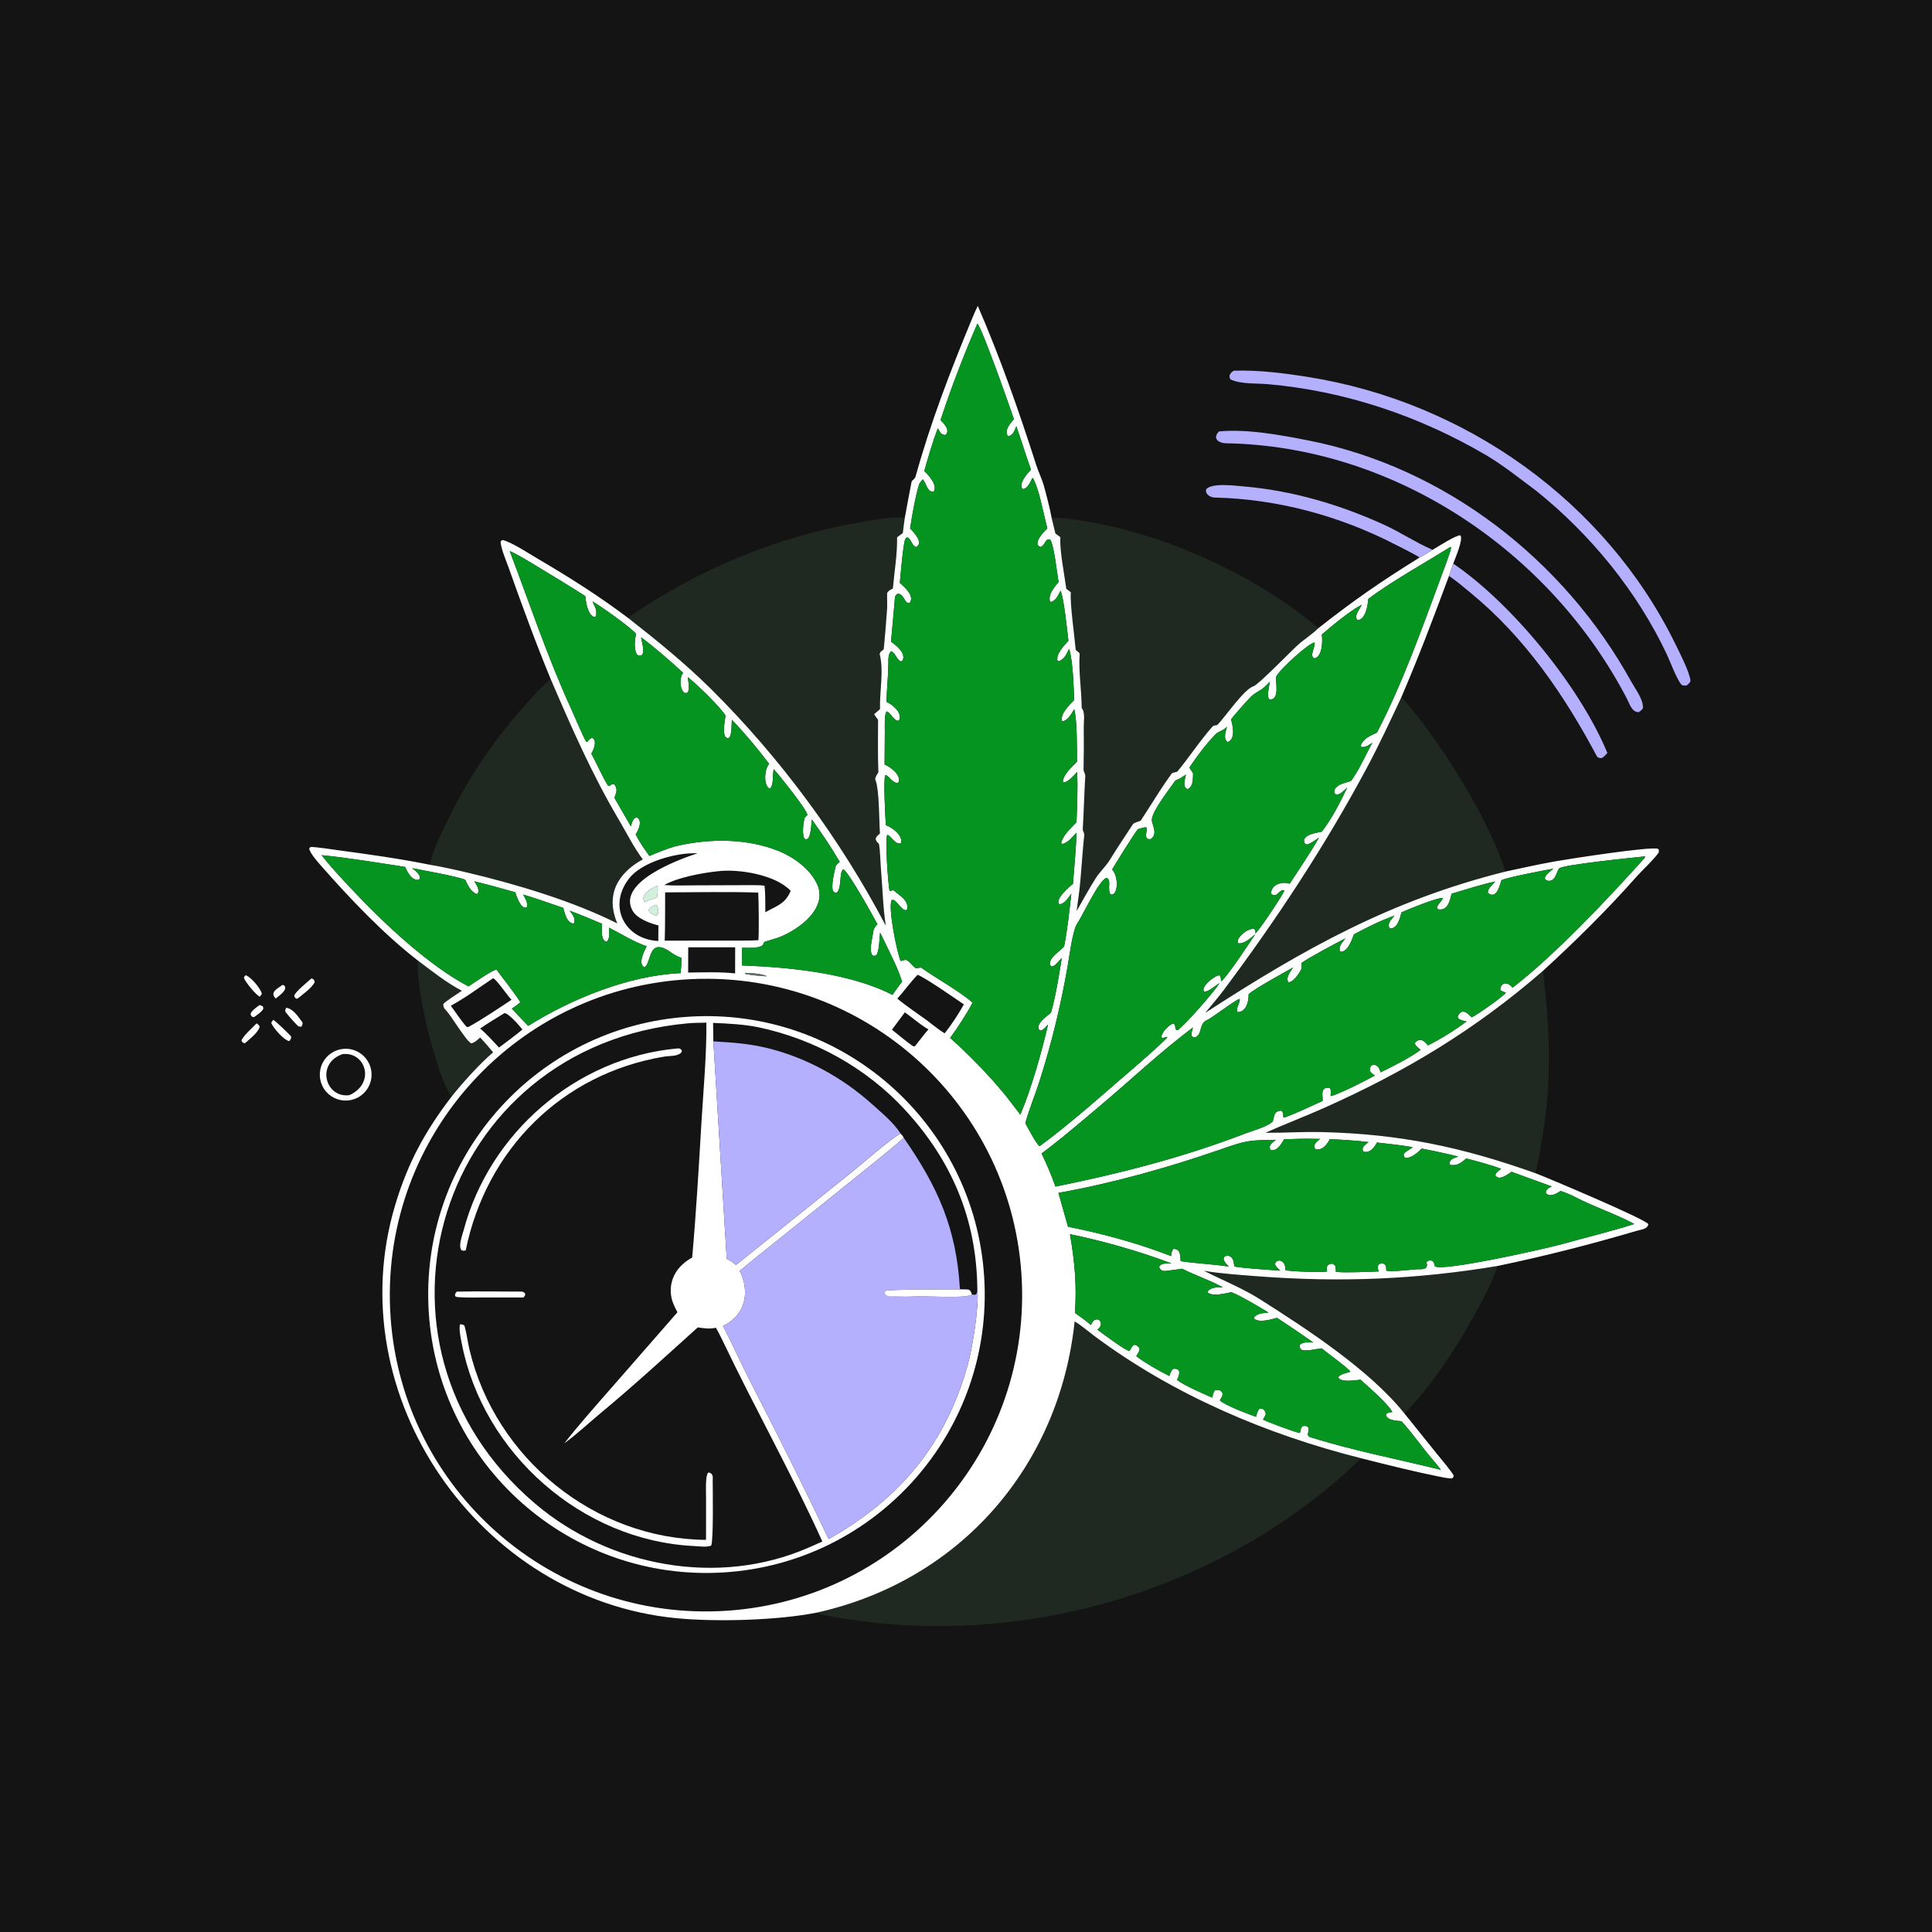 <svg width="120" height="120" viewBox="0 0 120 120" fill="none" xmlns="http://www.w3.org/2000/svg">
<rect width="120" height="120" fill="#141414"/>
<g clip-path="url(#clip0_2022_311)">
<path d="M56.199 32.162C56.342 31.414 56.476 30.629 56.626 29.889C56.708 29.82 56.838 29.708 56.867 29.603C57.791 26.257 59.041 23.017 60.368 19.814C60.483 19.535 60.596 19.268 60.732 19C62.121 22.204 63.297 25.554 64.361 28.882C64.481 29.255 64.726 29.786 64.814 30.096C64.971 30.651 65.219 31.599 65.317 32.158L65.554 33.135L65.863 33.364C65.807 34.199 66.113 35.666 66.23 36.575C66.315 36.638 66.434 36.72 66.512 36.786C66.452 37.519 66.738 39.48 66.816 40.371C66.88 40.423 67.064 40.543 67.059 40.609C66.986 41.722 67.176 42.824 67.186 43.942C67.187 43.994 67.245 44.065 67.266 44.105C67.384 44.379 67.311 44.858 67.314 45.16C67.326 46.044 67.32 46.915 67.302 47.798C67.3 47.925 67.428 48.083 67.407 48.219C67.346 49.307 67.317 50.397 67.254 51.485C67.244 51.654 67.367 51.699 67.343 51.91C67.206 53.12 67.166 54.34 67.011 55.548C66.967 55.894 66.92 56.238 66.872 56.584C67.246 55.93 67.661 55.171 68.061 54.539C68.31 54.145 68.669 53.85 68.977 53.34C69.398 52.644 69.922 51.886 70.367 51.194C70.438 51.083 70.83 51.004 70.852 50.971C70.978 50.781 71.102 50.589 71.224 50.397C71.73 49.601 72.232 48.791 72.787 48.029C72.798 48.014 73.124 47.925 73.118 47.932C73.882 47.02 74.528 46.001 75.325 45.112C75.366 45.066 75.546 45.044 75.606 45.034C76.087 44.55 77.278 42.787 77.866 42.62C78.15 42.538 80.213 40.418 80.618 40.054C81.026 39.688 81.495 39.406 81.882 39.02C84.118 37.265 85.743 36.136 88.171 34.632C88.347 34.548 88.791 34.264 88.98 34.151C89.293 33.969 90.437 33.226 90.707 33.251C90.902 33.495 90.379 34.689 90.263 35.006L90 35.768C89.045 38.349 88.122 40.793 87.034 43.322C86.341 44.804 85.655 46.276 84.88 47.725C82.312 52.524 79.3 57.09 76.045 61.448C75.675 61.944 75.253 62.437 74.857 62.913C80.993 58.927 86.411 55.902 93.542 54.127C94.546 53.914 95.551 53.687 96.562 53.506C97.364 53.362 102.607 52.546 102.98 52.723C102.993 52.729 103.004 52.739 103.016 52.747C103.034 52.843 103.061 52.911 102.992 53.002C102.577 53.539 102.052 53.996 101.602 54.504C99.77 56.566 97.865 58.443 95.832 60.306C91.623 63.96 87.338 66.54 82.247 68.814C81.039 69.353 79.789 69.826 78.6 70.359C79.77 70.367 80.899 70.287 82.086 70.315C86.95 70.428 90.807 71.245 95.365 72.868C96.118 73.152 102.177 75.711 102.38 76.031C102.345 76.347 101.922 76.371 101.664 76.447C98.781 77.296 95.925 78.028 92.981 78.638C87.97 79.469 83.238 79.663 78.17 79.276C77.13 79.196 75.784 79.107 74.783 78.931L74.833 78.957C75.953 79.524 77.201 80.027 78.271 80.707C81.173 82.548 85.084 85.1 87.232 87.793L89.219 90.265C89.454 90.555 90.163 91.39 90.296 91.657C90.238 91.807 90.286 91.756 90.164 91.831C89.89 91.822 89.624 91.762 89.357 91.709C87.748 91.384 86.159 90.982 84.568 90.581C78.655 89.098 72.848 86.621 67.948 82.961C67.579 82.685 67.139 82.305 66.749 82.076C65.802 91.088 59.622 98.183 50.745 100.16C48.319 100.643 44.508 100.752 42.007 100.509C29.767 99.321 20.975 86.686 24.556 74.813C25.342 72.209 26.389 70.284 28.037 68.126C28.717 67.266 29.8 66.068 30.629 65.362C30.378 65.049 30.099 64.737 29.828 64.442C29.654 64.587 29.482 64.764 29.267 64.806C28.902 64.61 28.006 63.019 27.621 62.667C27.561 62.611 27.53 62.447 27.53 62.364C27.664 62.2 28.453 61.696 28.688 61.539C27.756 61.054 26.807 60.303 25.956 59.661C23.842 58.033 21.721 55.797 19.957 53.79C19.75 53.556 19.299 53.045 19.212 52.751C19.193 52.687 19.229 52.674 19.281 52.61C19.558 52.588 20.744 52.775 21.075 52.819C22.935 53.069 24.863 53.338 26.7 53.712C27.32 53.804 28.503 54.072 29.109 54.216C32.073 54.92 35.609 55.98 38.341 57.354C37.602 55.597 38.343 54.246 39.925 53.377C39.367 52.635 38.929 51.751 38.454 50.946C36.782 48.118 35.501 45.203 34.21 42.191C33.262 39.898 32.408 37.553 31.577 35.215C31.406 34.736 31.153 34.178 31.092 33.676C31.137 33.553 31.099 33.602 31.224 33.541C31.767 33.669 32.861 34.386 33.371 34.686C35.364 35.855 37.18 37.001 39.029 38.394C40.779 39.762 42.561 41.209 44.141 42.774C48.44 47.032 52.195 52.118 55.018 57.493C54.843 56.381 54.815 55.123 54.717 53.995C54.675 53.512 54.677 52.877 54.592 52.411C54.468 52.291 54.418 52.264 54.387 52.095C54.436 51.932 54.511 51.908 54.655 51.77C54.6 50.998 54.617 49.119 54.396 48.507C54.391 48.494 54.368 48.433 54.365 48.417C54.345 48.279 54.487 48.087 54.557 47.967C54.513 46.946 54.538 45.749 54.538 44.712C54.453 44.602 54.372 44.477 54.293 44.361C54.407 44.257 54.54 44.148 54.659 44.047C54.625 42.983 54.907 41.612 54.635 40.622C54.686 40.454 54.725 40.47 54.891 40.333C54.972 39.504 55.037 38.652 55.098 37.822C55.12 37.525 55.088 37.157 55.102 36.835C55.187 36.68 55.3 36.64 55.457 36.552C55.552 35.494 55.735 34.431 55.719 33.374L56.076 33.108C56.107 32.803 56.158 32.468 56.199 32.162ZM60.708 20.099C59.876 22.011 59.062 24.12 58.418 26.097C58.629 26.311 59.041 26.709 58.727 27.015C58.422 27.011 58.403 26.835 58.247 26.601C57.948 27.395 57.634 28.437 57.407 29.261C57.686 29.518 58.256 30.142 57.991 30.538C57.581 30.579 57.559 30.059 57.316 29.769C57.268 29.825 57.105 30.019 57.088 30.075C56.846 30.88 56.654 32 56.529 32.816C56.756 33.086 57.386 33.683 56.913 33.98C56.641 33.91 56.635 33.56 56.393 33.385C56.32 33.394 56.304 33.381 56.25 33.441C56.106 33.602 55.926 35.798 55.891 36.206C56.191 36.469 56.847 37.044 56.486 37.458C56.171 37.511 56.175 36.894 55.766 36.875C55.653 36.956 55.598 36.978 55.582 37.161C55.504 38.056 55.43 38.965 55.341 39.856C55.681 40.09 56.305 40.594 56.049 41.039L55.957 41.084C55.696 40.974 55.622 40.572 55.371 40.451C55.157 40.556 55.178 40.993 55.177 41.216C55.171 42.008 55.077 42.804 55.06 43.593C55.429 43.754 56.044 44.254 55.858 44.712L55.778 44.774C55.492 44.723 55.33 44.288 55.083 44.185C54.913 44.313 54.96 45.17 54.958 45.422L54.944 47.488C55.296 47.624 55.979 48.132 55.814 48.574L55.743 48.639C55.38 48.59 55.247 48.194 54.988 48.14C54.862 48.314 54.984 50.881 55.028 51.257C55.419 51.391 56.071 51.878 55.974 52.351C55.647 52.565 55.283 51.831 55.108 51.858C54.955 52.081 55.165 54.923 55.246 55.309L55.306 55.347C55.389 55.317 55.459 55.262 55.52 55.315C55.891 55.636 56.48 55.946 56.334 56.491L56.267 56.543C55.873 56.461 55.667 55.785 55.377 55.911C55.156 56.42 55.702 59.116 55.936 59.685C56.184 59.659 56.205 59.542 56.42 59.699C56.599 59.83 56.692 60.042 56.895 60.136C56.937 60.13 57.204 60.094 57.217 60.103C58.172 60.787 59.551 61.527 60.41 62.276C60.065 62.934 59.456 63.87 59.016 64.47C60.214 65.533 61.41 66.772 62.43 68.007C62.746 68.414 63.066 68.821 63.375 69.233C64.063 67.609 64.699 65.347 65.097 63.636C64.958 63.782 64.848 63.926 64.668 64.007L64.56 63.988C64.291 63.601 65.002 63.14 65.28 62.901C65.58 61.831 65.772 60.602 65.95 59.499C65.786 59.67 65.593 59.929 65.4 60.02C65.25 60.007 65.312 60.038 65.211 59.922C65.146 59.482 65.792 59.128 66.094 58.786C66.308 57.722 66.419 56.581 66.542 55.502C66.337 55.777 66.153 56.116 65.81 56.172C65.467 55.894 66.414 55.075 66.643 54.9C66.728 53.875 66.826 52.746 66.87 51.72C66.581 52.006 66.373 52.312 65.987 52.426L65.911 52.347C66.038 51.858 66.509 51.437 66.863 51.068C66.902 50.084 66.952 48.928 66.902 47.948C66.695 48.165 66.34 48.609 66.023 48.6C65.972 48.174 66.608 47.598 66.895 47.304C66.894 46.587 66.905 44.674 66.722 44.053C66.508 44.382 66.396 44.647 66.045 44.803L65.963 44.776C65.842 44.333 66.435 43.773 66.718 43.48C66.688 42.639 66.648 41.189 66.435 40.406L66.416 40.337C66.413 40.323 66.409 40.309 66.405 40.295C66.209 40.672 66.161 40.866 65.797 41.066L65.686 41.055C65.57 40.616 66.086 40.105 66.362 39.799C66.282 39.141 66.089 37.182 65.872 36.69C65.703 36.999 65.609 37.281 65.285 37.391L65.218 37.357C65.083 36.925 65.494 36.463 65.749 36.153C65.664 35.647 65.459 33.823 65.235 33.525C64.913 33.406 64.947 33.826 64.649 33.975C64.069 33.826 64.85 32.992 65.051 32.822C64.85 32.065 64.503 30.184 64.134 29.672C63.995 29.93 63.842 30.343 63.525 30.378C63.216 30.075 63.825 29.381 64.036 29.174C63.716 28.276 63.441 27.368 63.126 26.47C63.007 26.753 62.961 26.97 62.675 27.091L62.587 27.073C62.387 26.681 62.738 26.317 62.977 26.035C62.733 25.308 61.019 20.432 60.708 20.099ZM90.094 33.97C88.602 34.898 86.294 36.193 84.987 37.202C84.954 37.584 84.829 38.493 84.317 38.519C84.061 38.256 84.462 37.855 84.579 37.561C83.831 37.95 82.746 38.861 82.098 39.412C82.163 39.807 82.132 40.828 81.626 40.89C81.313 40.715 81.705 40.224 81.651 39.914C81.37 39.865 79.416 41.63 79.258 42.047C79.201 42.199 79.533 43.575 78.826 43.426C78.667 43.212 78.843 42.648 78.865 42.345C78.353 42.903 78.281 42.832 77.826 43.158C77.651 43.283 76.575 44.512 76.46 44.684C76.574 45.068 76.76 45.909 76.255 46.091C75.956 45.894 76.137 45.436 76.206 45.145C75.952 45.397 75.671 45.429 75.516 45.59C74.935 46.19 74.33 46.98 73.875 47.682C73.956 47.803 74.034 47.914 74.106 48.041C74.088 48.37 74.124 48.86 73.766 49.015C73.417 48.888 73.608 48.393 73.663 48.112C73.445 48.251 73.253 48.391 73.01 48.476C72.712 48.912 71.524 50.406 71.542 50.942C71.552 51.229 71.95 51.824 71.458 52.125C71.285 52.114 71.359 52.141 71.221 52.052C71.091 51.797 71.316 51.585 71.195 51.386C71.043 51.377 70.853 51.458 70.684 51.497C70.478 51.721 69.254 53.695 69.075 54.009C69.389 54.319 69.477 55.165 69.203 55.497C69.037 55.577 69.113 55.58 68.969 55.542C68.765 55.209 69.051 54.653 68.734 54.521C68.249 54.662 67.258 56.858 66.9 57.376C66.624 57.777 66.41 59.459 66.307 60.047C65.886 62.452 65.317 64.799 64.575 67.125C64.303 67.99 63.918 68.897 63.685 69.765C63.827 70.019 64.373 71.065 64.556 71.179L64.63 71.15C66.521 69.759 68.545 67.942 70.336 66.403C70.937 65.886 71.949 65.002 72.494 64.453L72.495 64.403L72.204 64.475L72.141 64.417C72.134 64.12 72.629 63.627 72.888 63.568C73.097 63.729 72.898 63.976 73.15 63.986C73.648 63.622 75.415 61.597 75.755 61.059C75.449 61.244 75.041 61.633 74.786 61.586C74.549 61.301 75.492 60.54 75.754 60.581C75.843 60.692 75.83 60.799 75.84 60.946C76.12 60.825 77.674 58.477 77.963 58.028C77.712 58.239 77.244 58.675 76.896 58.579C76.729 58.264 77.528 57.609 77.901 57.702C78.011 57.846 77.973 57.762 77.975 57.979C78.226 57.777 79.759 55.464 79.778 55.302C79.458 55.182 79.346 55.822 78.959 55.52C78.905 54.976 79.595 54.715 80.106 54.889C80.665 54.033 81.427 52.905 81.927 52.025C81.697 52.174 81.436 52.384 81.194 52.451L81.076 52.425C80.975 52.263 81.005 52.35 80.999 52.148C81.184 51.72 82.057 51.71 82.106 51.647C82.703 50.883 83.263 49.798 83.676 48.922C83.495 49.078 83.301 49.293 83.091 49.351C82.915 49.321 82.979 49.363 82.876 49.253C82.802 48.659 83.851 48.596 83.931 48.485C84.442 47.784 84.815 46.893 85.243 46.131C85.03 46.266 84.81 46.446 84.554 46.392L84.516 46.32C84.672 45.856 85.124 45.696 85.526 45.502C87.123 42.429 88.309 39.062 89.514 35.816C89.614 35.546 90.127 34.206 90.129 34.006L90.094 33.97ZM31.659 34.228C32.913 37.523 34.02 40.861 35.499 44.078C35.681 44.472 36.248 45.835 36.419 46.083L36.472 46.081L36.512 46.037C36.612 45.93 36.653 45.862 36.792 45.825C37.111 46.025 36.87 46.568 36.73 46.811C37.051 47.397 37.448 48.309 37.768 48.804C38.009 48.826 37.887 48.667 38.147 48.707C38.393 49.017 38.277 49.22 38.162 49.553L39.181 51.323C39.247 51.122 39.277 50.956 39.425 50.813L39.543 50.767C39.943 50.966 39.647 51.564 39.482 51.832C39.742 52.335 40.009 52.705 40.336 53.166C40.863 52.944 41.532 52.662 42.089 52.533C44.1 52.075 46.377 52.072 48.308 52.837C49.282 53.223 50.331 53.967 50.762 54.938C51.417 56.411 49.653 57.703 48.483 58.181C48.149 58.318 47.809 58.386 47.471 58.509C47.47 58.509 47.39 58.686 47.389 58.688C47.157 58.928 46.425 58.867 46.092 58.866L46.091 59.965C49.008 60.075 52.791 60.432 55.432 61.795C55.635 61.497 55.81 61.256 56.031 60.971C55.768 60.161 55.475 59.59 55.105 58.828C54.961 58.528 54.815 58.218 54.664 57.922C54.617 58.307 54.618 59.114 54.417 59.333C54.248 59.38 54.324 59.389 54.178 59.332C53.997 59.072 54.132 58.491 54.187 58.183C54.261 57.762 54.227 57.688 54.501 57.406C54.221 56.886 52.738 54.21 52.384 53.991C52.106 54.167 52.305 55.081 51.992 55.43C51.836 55.458 51.916 55.465 51.749 55.361C51.6 55.051 51.82 54.19 51.897 53.837C51.925 53.708 52.067 53.615 52.158 53.53C51.556 52.518 51.113 51.864 50.425 50.9C50.381 51.255 50.381 51.884 50.165 52.106C50.019 52.14 50.089 52.147 49.951 52.078C49.812 51.768 49.895 51.126 49.974 50.796L50.151 50.62C50.123 50.292 48.387 48.132 48.057 47.77L48.046 47.832C47.979 48.22 48.049 48.702 47.864 48.944L47.77 48.974C47.408 48.712 47.487 47.764 47.773 47.443C47.089 46.539 46.242 45.519 45.457 44.705C45.424 45.053 45.472 45.628 45.285 45.828C45.143 45.854 45.214 45.859 45.07 45.788C44.818 45.439 45.11 44.512 45.043 44.411C44.667 43.839 43.211 42.429 42.718 42.058C42.754 42.343 42.831 42.699 42.742 42.96C42.634 43.067 42.698 43.035 42.535 43.046C42.219 42.864 42.186 42.092 42.429 41.788C41.755 41.159 40.562 40.119 39.817 39.584C39.874 39.911 40.045 40.437 39.886 40.674C39.713 40.738 39.8 40.73 39.617 40.696C39.333 40.445 39.44 39.706 39.502 39.356C39.08 38.902 37.359 37.675 36.8 37.356C36.965 37.727 37.102 37.9 37.009 38.276L36.933 38.328C36.495 38.214 36.398 37.407 36.351 37.023C35.436 36.431 34.468 35.852 33.535 35.285C33.141 35.045 32.067 34.382 31.659 34.228ZM42.755 53.01C41.574 53.099 39.823 53.617 39.081 54.554C37.732 56.258 38.773 58.338 40.887 58.449L40.896 57.479C40.349 57.346 39.541 57.048 39.27 56.528C38.36 54.781 42.118 53.394 43.33 52.998C43.168 53 42.907 52.995 42.755 53.01ZM19.975 53.115C20.505 53.805 21.172 54.508 21.767 55.146C23.708 57.227 26.57 59.941 29.1 61.268C29.506 61.005 30.461 60.327 30.83 60.216C31.107 60.591 32.174 61.952 32.316 62.255C32.115 62.423 32.018 62.501 31.792 62.644C32.09 62.96 32.507 63.426 32.813 63.717C35.523 62.024 39.043 60.592 42.272 60.442C42.311 60.09 42.326 59.855 42.333 59.501C41.986 59.365 41.852 59.285 41.545 59.065C40.239 58.227 40.472 59.851 40.024 60.084C39.607 59.842 40.001 59.111 40.166 58.773C39.443 58.54 38.534 57.983 37.824 57.617C37.834 57.892 37.909 58.32 37.661 58.499C37.293 58.389 37.382 57.676 37.396 57.378C36.719 57.093 36.07 56.818 35.381 56.562C35.583 56.849 35.722 56.964 35.666 57.303L35.612 57.368C35.179 57.286 35.09 56.753 34.986 56.392C34.249 56.147 33.209 55.762 32.492 55.563C32.636 55.838 32.807 56.066 32.716 56.361C32.349 56.506 32.089 55.673 32.002 55.421C31.174 55.187 30.3 54.937 29.461 54.742C29.599 54.965 29.722 55.128 29.719 55.396L29.635 55.538C29.23 55.411 29.062 54.981 28.887 54.633C28.157 54.385 26.435 54.09 25.6 53.921C25.786 54.082 26.231 54.381 26.016 54.648C25.567 54.705 25.314 54.173 25.16 53.845C23.556 53.598 21.583 53.273 19.975 53.115ZM102.134 53.196C101.53 53.26 96.999 53.71 96.833 53.947C96.679 54.168 96.644 54.57 96.348 54.685C96.239 54.728 96.151 54.727 96.047 54.669C96.013 54.65 95.982 54.613 95.956 54.585C95.944 54.337 96.293 54.134 96.477 53.957C95.909 54.057 93.694 54.475 93.256 54.671C93.152 55.013 92.95 55.889 92.414 55.459C92.384 55.204 92.704 54.948 92.871 54.752C92.017 54.931 91.005 55.26 90.159 55.512C90.052 55.967 89.92 56.596 89.313 56.476L89.248 56.404C89.286 56.136 89.612 55.94 89.611 55.774C89.287 55.737 87.461 56.481 87.048 56.667C86.96 57.004 86.805 57.694 86.333 57.667C86.096 57.406 86.446 57.082 86.618 56.867C85.676 57.213 84.978 57.563 84.093 58.034C83.979 58.35 83.71 59.15 83.259 59.116C83.072 58.837 83.401 58.498 83.571 58.279C82.954 58.6 81.389 59.423 80.85 59.804C80.823 59.946 80.837 59.984 80.853 60.128C80.769 60.374 80.315 61.032 80.032 61.01C79.823 60.744 80.164 60.327 80.316 60.091C79.82 60.374 77.864 61.436 77.553 61.758L77.553 61.828C77.553 62.244 77.376 62.887 76.852 62.861C76.741 62.605 77.04 62.299 77 62.045C76.805 62.047 75.278 63.227 74.997 63.344C74.445 63.574 74.7 64.194 74.27 64.419C74.075 64.413 74.152 64.448 74.018 64.347C73.98 64.179 74.05 63.992 74.094 63.819C72.017 65.377 70.174 67.137 68.187 68.802C67.443 69.425 66.706 70.054 65.953 70.667C65.554 70.978 65.098 71.352 64.693 71.644C65.043 72.374 65.283 72.932 65.555 73.701C69.591 72.887 73.49 71.885 77.343 70.405C77.799 70.23 78.696 69.992 79.023 69.682C79.183 69.532 79.002 68.997 79.593 68.988C79.803 69.159 79.613 69.467 79.791 69.406C80.477 69.168 81.503 68.67 82.141 68.383C82.219 68.243 81.907 67.486 82.578 67.564C82.701 67.698 82.655 67.862 82.643 68.044L82.683 68.081C83.393 67.855 84.725 67.164 85.398 66.804C85.144 66.625 84.985 66.538 85.148 66.213C85.314 66.118 85.225 66.144 85.43 66.151C85.65 66.262 85.665 66.372 85.754 66.603C86.49 66.249 87.589 65.69 88.239 65.208C88.074 65.074 88.025 65.044 87.901 64.878C87.894 64.788 87.868 64.773 87.929 64.719C88.266 64.418 88.504 64.721 88.698 64.93C89.523 64.511 90.35 63.998 91.091 63.443C90.887 63.395 90.74 63.381 90.576 63.253C90.544 63.165 90.519 63.17 90.562 63.088C90.822 62.59 91.169 62.942 91.406 63.188C91.715 63.063 93.427 61.857 93.533 61.651C93.369 61.588 93.275 61.588 93.183 61.473C93.199 61.054 93.614 60.914 93.944 61.351C96.576 59.323 99.899 55.801 102.167 53.267L102.174 53.197L102.134 53.196ZM44.585 54.115C43.65 54.21 42.081 54.498 41.255 54.971C41.841 55.019 42.456 54.994 43.047 54.991L45.876 54.981C46.239 54.981 47.192 54.961 47.487 55.012C47.547 55.523 47.531 56.138 47.536 56.661C48.246 56.257 48.763 56.159 49.111 55.333C48.183 54.332 45.886 53.955 44.585 54.115ZM40.804 55.016C40.464 55.204 39.722 55.545 40.042 56.041C40.293 55.871 40.729 55.82 40.811 55.723C40.836 55.532 40.903 55.166 40.804 55.016ZM41.313 55.427C41.31 56.422 41.317 57.433 41.287 58.426L44.983 58.421C45.627 58.42 46.472 58.436 47.102 58.399C47.151 58.071 47.125 55.881 47.096 55.441C45.252 55.377 43.173 55.425 41.313 55.427ZM40.705 56.204C40.55 56.293 40.362 56.37 40.288 56.523C40.334 56.679 40.381 56.689 40.555 56.786C40.714 56.851 40.703 56.881 40.827 56.839C40.943 56.633 40.877 56.484 40.815 56.256C40.724 56.205 40.763 56.217 40.705 56.204ZM42.747 58.84L42.742 60.408C43.705 60.394 44.704 60.358 45.659 60.46L45.663 58.839L42.747 58.84ZM46.267 60.426L46.309 60.498C46.543 60.553 47.398 60.645 47.637 60.637C47.345 60.474 46.61 60.432 46.267 60.426ZM56.995 60.545C56.532 61.021 56.177 61.54 55.735 62.024C56.3 62.498 56.941 62.915 57.539 63.352C57.874 63.597 58.332 63.985 58.675 64.181C59.069 63.692 59.564 62.943 59.868 62.385C59.262 61.973 57.539 60.769 56.995 60.545ZM30.624 60.763C29.771 61.33 28.897 61.984 28.003 62.468C28.262 62.829 28.705 63.483 28.987 63.784C29.021 63.786 29.054 63.788 29.088 63.79C29.995 63.29 30.903 62.673 31.771 62.099C31.491 61.808 30.811 60.788 30.624 60.763ZM42.977 60.814C32.148 61.296 23.758 70.465 24.231 81.3C24.705 92.135 33.863 100.536 44.692 100.071C55.533 99.605 63.942 90.43 63.468 79.584C62.994 68.737 53.817 60.331 42.977 60.814ZM56.203 62.877L55.401 63.956C55.737 64.225 56.401 64.783 56.736 64.995L56.83 64.983C57.084 64.67 57.413 64.221 57.666 63.938C57.108 63.608 56.715 63.241 56.203 62.877ZM31.33 62.928C30.855 63.223 30.273 63.567 29.823 63.884C30.202 64.198 30.652 64.695 30.993 65.066C31.444 64.724 32.022 64.307 32.446 63.949C32.294 63.732 31.581 62.918 31.33 62.928ZM80.342 70.746L79.757 70.761C79.606 71.037 79.307 71.543 78.917 71.422C78.74 71.141 79.053 70.954 79.251 70.796C77.493 70.823 77.414 70.838 75.768 71.409C72.562 72.522 69.086 73.497 65.741 74.092L66.336 76.194C68.54 76.635 70.643 77.209 72.74 78.017C72.787 77.785 72.749 77.741 72.873 77.576C73.331 77.548 73.309 77.994 73.331 78.332C74.31 78.483 75.321 78.515 76.323 78.668C76.174 78.508 76.064 78.419 75.998 78.212C76.035 77.998 76.112 78.011 76.317 77.996C76.628 78.123 76.611 78.346 76.669 78.657C76.969 78.761 79.073 78.886 79.518 78.924C79.375 78.783 79.252 78.693 79.189 78.507C79.292 78.144 79.876 78.24 79.834 78.887C80.039 78.976 82.281 79.051 82.431 78.967C82.409 78.813 82.385 78.75 82.452 78.601C82.656 78.456 82.793 78.438 82.947 78.647C82.962 78.778 82.971 78.865 82.975 78.999C83.559 79.064 85.013 78.992 85.628 78.974C85.579 78.744 85.543 78.753 85.611 78.569C85.728 78.473 85.718 78.476 85.869 78.464C86.123 78.561 86.083 78.657 86.107 78.92C86.372 79.019 87.649 78.856 88.019 78.834C88.225 78.831 88.415 78.858 88.576 78.746C88.729 78.454 88.501 78.492 88.678 78.314C88.839 78.285 88.85 78.269 89.003 78.331C89.086 78.462 89.089 78.507 89.124 78.654C89.594 78.996 96.028 77.557 97.077 77.26C98.422 76.88 100.175 76.456 101.508 76.024C100.372 75.407 98.95 74.939 97.789 74.327C97.564 74.208 97.17 74.049 96.933 73.971C96.692 74.131 96.236 74.414 96.008 74.078C96.056 73.825 96.159 73.81 96.383 73.694L93.886 72.782C93.624 72.958 93.408 73.139 93.093 73.153C92.917 73.068 92.969 73.128 92.879 72.996C92.925 72.809 93.075 72.726 93.239 72.602C92.798 72.409 91.564 72.078 91.076 71.954C90.744 72.223 90.553 72.403 90.117 72.362L90.02 72.293C90.034 71.99 90.333 71.924 90.576 71.835C89.818 71.648 89.071 71.485 88.304 71.341C88.06 71.587 87.679 71.921 87.321 71.927C87.184 71.843 87.235 71.901 87.179 71.733C87.235 71.514 87.521 71.461 87.741 71.251C87.056 71.133 86.227 71.039 85.527 70.964C85.366 71.259 85.08 71.665 84.682 71.522C84.519 71.258 84.812 71.095 85.005 70.938C84.385 70.855 83.233 70.773 82.594 70.758C82.436 71.082 82.109 71.505 81.696 71.367C81.507 71.093 81.796 70.912 81.994 70.74C81.412 70.727 80.922 70.723 80.342 70.746ZM66.457 76.657C66.746 78.309 66.891 79.862 66.764 81.546C67.141 81.806 67.411 82.007 67.765 82.298C67.845 82.138 67.867 82.049 68.023 81.966C68.221 81.946 68.132 81.927 68.301 82.013C68.391 82.148 68.379 82.143 68.377 82.309C68.302 82.47 68.287 82.471 68.165 82.592C68.622 82.924 69.678 83.727 70.126 83.918C70.31 83.782 70.325 83.301 70.713 83.66C70.889 83.824 70.658 84.081 70.575 84.229C71.045 84.614 72.062 85.186 72.631 85.466C72.699 85.283 72.727 85.143 72.874 85.022C73.41 84.96 73.253 85.42 73.105 85.707C73.558 86.062 74.728 86.559 75.298 86.811C75.336 86.636 75.349 86.479 75.472 86.352C75.692 86.295 75.867 86.347 75.945 86.572C75.907 86.765 75.871 86.802 75.767 86.976C76.008 87.257 77.588 87.856 78.014 87.999C78.066 87.824 78.099 87.633 78.222 87.508C78.476 87.445 78.582 87.605 78.621 87.838C78.555 87.989 78.533 88.03 78.447 88.169C78.58 88.271 80.555 89.005 80.74 89.005L80.756 88.937C80.792 88.783 80.795 88.683 80.905 88.579C81.361 88.501 81.311 88.787 81.224 89.093C81.267 89.2 81.278 89.231 81.403 89.27C84.064 90.107 86.798 90.623 89.496 91.294C89.34 91.095 89.167 90.861 88.997 90.677C88.379 89.955 87.638 88.906 87.044 88.273C86.772 88.25 86.088 88.23 86.086 87.84C86.19 87.731 86.326 87.73 86.481 87.701C86.205 87.179 84.978 86.122 84.505 85.697C84.153 85.728 83.326 85.885 83.115 85.561C83.204 85.353 83.628 85.279 83.845 85.214L83.862 85.173C83.624 84.886 82.47 84.06 82.088 83.747C81.709 83.789 81.061 83.968 80.807 83.817C80.706 83.63 80.72 83.722 80.726 83.538C80.945 83.323 81.237 83.392 81.569 83.382C80.813 82.853 80.09 82.357 79.316 81.852C78.953 81.952 78.192 82.181 77.889 81.9L77.88 81.826C78.105 81.566 78.45 81.565 78.784 81.523C78.07 81.091 77.257 80.594 76.493 80.259C76.156 80.325 75.251 80.566 74.992 80.251C75.186 79.923 75.616 79.963 75.955 79.957C75.06 79.473 74.279 79.233 73.422 78.803C73.177 78.838 72.926 78.88 72.68 78.906C72.376 78.938 72.13 79.038 71.996 78.703C72.072 78.43 72.513 78.483 72.763 78.475C70.831 77.736 68.476 77.068 66.457 76.657Z" fill="white"/>
<path d="M58.417 26.097C59.061 24.12 59.876 22.011 60.708 20.099C61.018 20.432 62.733 25.308 62.977 26.035C62.738 26.317 62.387 26.681 62.586 27.073L62.675 27.091C62.961 26.971 63.007 26.753 63.125 26.47C63.44 27.368 63.716 28.277 64.036 29.174C63.825 29.381 63.216 30.075 63.524 30.378C63.841 30.343 63.995 29.93 64.133 29.672C64.503 30.184 64.849 32.065 65.051 32.822C64.849 32.992 64.068 33.826 64.649 33.975C64.947 33.826 64.912 33.406 65.235 33.525C65.459 33.823 65.664 35.647 65.749 36.153C65.494 36.463 65.083 36.925 65.217 37.357L65.285 37.391C65.609 37.281 65.702 37 65.872 36.69C66.089 37.182 66.282 39.141 66.362 39.799C66.086 40.105 65.57 40.616 65.686 41.055L65.797 41.066C66.161 40.866 66.209 40.672 66.404 40.295C66.408 40.309 66.412 40.323 66.416 40.337L66.435 40.406C66.647 41.189 66.687 42.639 66.718 43.48C66.434 43.773 65.842 44.333 65.963 44.776L66.044 44.803C66.395 44.648 66.508 44.383 66.721 44.053C66.904 44.675 66.894 46.587 66.894 47.305C66.608 47.598 65.972 48.174 66.023 48.6C66.34 48.609 66.695 48.165 66.901 47.948C66.952 48.929 66.901 50.084 66.863 51.068C66.508 51.437 66.037 51.858 65.911 52.347L65.987 52.426C66.373 52.312 66.58 52.006 66.869 51.72C66.826 52.746 66.727 53.875 66.643 54.9C66.414 55.075 65.467 55.894 65.809 56.172C66.153 56.116 66.337 55.778 66.542 55.503C66.419 56.581 66.307 57.722 66.093 58.786C65.792 59.128 65.145 59.482 65.211 59.922C65.311 60.038 65.25 60.007 65.4 60.02C65.593 59.929 65.786 59.67 65.95 59.499C65.772 60.602 65.58 61.831 65.28 62.901C65.002 63.14 64.291 63.601 64.56 63.988L64.667 64.007C64.848 63.926 64.958 63.782 65.097 63.636C64.699 65.347 64.062 67.609 63.374 69.233C63.066 68.821 62.746 68.414 62.429 68.007C61.41 66.772 60.214 65.533 59.016 64.47C59.456 63.87 60.065 62.934 60.409 62.277C59.55 61.527 58.172 60.787 57.216 60.103C57.204 60.094 56.936 60.13 56.895 60.136C56.691 60.042 56.599 59.83 56.419 59.699C56.205 59.542 56.184 59.659 55.936 59.685C55.702 59.116 55.156 56.42 55.377 55.911C55.667 55.785 55.873 56.461 56.267 56.543L56.334 56.491C56.48 55.946 55.89 55.636 55.52 55.315C55.459 55.262 55.389 55.318 55.306 55.348L55.245 55.309C55.165 54.923 54.954 52.081 55.108 51.858C55.282 51.831 55.647 52.565 55.974 52.351C56.071 51.878 55.419 51.392 55.028 51.257C54.984 50.881 54.862 48.314 54.988 48.14C55.247 48.194 55.38 48.59 55.742 48.639L55.813 48.574C55.978 48.132 55.296 47.624 54.943 47.489L54.958 45.422C54.96 45.17 54.912 44.313 55.082 44.185C55.33 44.288 55.492 44.723 55.778 44.774L55.858 44.713C56.044 44.255 55.428 43.754 55.059 43.593C55.077 42.804 55.171 42.008 55.176 41.216C55.178 40.994 55.157 40.556 55.371 40.452C55.621 40.572 55.696 40.975 55.956 41.084L56.048 41.039C56.305 40.595 55.681 40.09 55.341 39.856C55.43 38.965 55.503 38.056 55.582 37.162C55.598 36.978 55.653 36.956 55.766 36.875C56.175 36.894 56.171 37.511 56.485 37.458C56.846 37.044 56.19 36.469 55.89 36.207C55.926 35.798 56.106 33.602 56.25 33.441C56.304 33.381 56.32 33.394 56.393 33.385C56.635 33.56 56.641 33.91 56.913 33.98C57.386 33.683 56.756 33.086 56.529 32.816C56.654 32 56.845 30.88 57.088 30.075C57.105 30.019 57.268 29.825 57.316 29.769C57.559 30.059 57.581 30.579 57.991 30.538C58.255 30.142 57.685 29.518 57.407 29.261C57.634 28.437 57.948 27.395 58.247 26.601C58.403 26.835 58.422 27.011 58.727 27.015C59.041 26.709 58.629 26.312 58.417 26.097Z" fill="#069420"/>
<path d="M104.752 42.582C104.665 42.583 104.478 42.582 104.431 42.523C104.101 42.099 103.77 41.156 103.534 40.653C101.686 36.731 98.791 33.19 95.418 30.485C94.432 29.752 93.342 28.879 92.288 28.261C88.144 25.832 83.534 24.282 78.743 23.861C78.044 23.8 77.088 23.867 76.458 23.579C76.366 23.537 76.37 23.398 76.37 23.317C76.457 23.143 76.469 23.14 76.634 23.025C78.187 22.975 79.755 23.177 81.282 23.421C91.005 24.977 99.724 31.134 104.075 40.03C104.335 40.562 104.925 41.706 105 42.273C104.968 42.42 104.87 42.478 104.752 42.582Z" fill="#B4B0FE"/>
<path d="M101.799 44.23C101.361 44.247 101.24 43.762 101.054 43.404C96.275 34.217 86.585 27.71 76.143 27.532C75.701 27.525 75.28 27.238 75.713 26.798C77.44 26.63 79.52 27.015 81.217 27.347C89.752 29.014 97.139 34.767 101.317 42.334C101.581 42.812 102.041 43.389 102.049 43.938C102.051 44.05 101.88 44.166 101.799 44.23Z" fill="#B4B0FE"/>
<path d="M88.172 34.632C88.048 34.509 86.832 33.908 86.618 33.798C83.178 32.032 79.325 30.993 75.454 30.904C75.182 30.898 74.853 30.712 74.915 30.401C75.227 29.97 76.74 30.169 77.252 30.213C80.25 30.465 83.228 31.344 85.959 32.59C86.964 33.049 87.917 33.686 88.926 34.128L88.98 34.151C88.792 34.264 88.347 34.548 88.172 34.632Z" fill="#B4B0FE"/>
<path d="M84.986 37.202C86.294 36.194 88.602 34.898 90.094 33.97L90.129 34.006C90.126 34.206 89.614 35.547 89.514 35.816C88.309 39.063 87.122 42.43 85.525 45.502C85.124 45.696 84.671 45.856 84.516 46.32L84.554 46.392C84.809 46.446 85.029 46.267 85.243 46.131C84.815 46.893 84.442 47.784 83.931 48.485C83.85 48.596 82.802 48.659 82.875 49.253C82.979 49.363 82.915 49.321 83.091 49.351C83.3 49.293 83.495 49.078 83.675 48.922C83.263 49.798 82.703 50.883 82.106 51.648C82.057 51.711 81.183 51.72 80.998 52.148C81.005 52.35 80.975 52.263 81.076 52.425L81.193 52.451C81.436 52.384 81.697 52.174 81.927 52.025C81.427 52.905 80.665 54.033 80.106 54.889C79.594 54.715 78.904 54.977 78.959 55.521C79.345 55.822 79.458 55.182 79.777 55.302C79.759 55.464 78.226 57.777 77.975 57.979C77.973 57.762 78.011 57.846 77.901 57.702C77.527 57.609 76.728 58.264 76.896 58.579C77.244 58.675 77.712 58.239 77.962 58.028C77.674 58.477 76.119 60.825 75.84 60.946C75.83 60.799 75.843 60.692 75.754 60.581C75.492 60.54 74.549 61.301 74.786 61.586C75.041 61.633 75.449 61.244 75.754 61.059C75.415 61.597 73.647 63.622 73.15 63.986C72.898 63.976 73.096 63.729 72.888 63.568C72.629 63.627 72.134 64.12 72.141 64.417L72.204 64.475L72.494 64.403L72.493 64.453C71.949 65.003 70.937 65.886 70.336 66.403C68.545 67.942 66.521 69.76 64.63 71.15L64.556 71.179C64.373 71.066 63.826 70.019 63.685 69.766C63.918 68.897 64.303 67.991 64.575 67.125C65.317 64.799 65.886 62.452 66.307 60.047C66.41 59.459 66.624 57.777 66.9 57.376C67.257 56.858 68.248 54.662 68.734 54.522C69.051 54.653 68.765 55.209 68.969 55.542C69.112 55.58 69.037 55.577 69.203 55.497C69.477 55.165 69.389 54.319 69.075 54.009C69.254 53.695 70.477 51.721 70.684 51.497C70.852 51.458 71.043 51.377 71.195 51.386C71.316 51.585 71.091 51.797 71.221 52.052C71.359 52.141 71.284 52.114 71.458 52.125C71.95 51.824 71.552 51.23 71.542 50.942C71.524 50.406 72.712 48.912 73.01 48.476C73.253 48.391 73.445 48.251 73.663 48.112C73.607 48.393 73.417 48.888 73.766 49.016C74.123 48.86 74.087 48.37 74.106 48.041C74.034 47.914 73.956 47.803 73.874 47.682C74.329 46.98 74.934 46.19 75.515 45.59C75.671 45.429 75.951 45.397 76.206 45.145C76.137 45.436 75.955 45.894 76.255 46.092C76.76 45.909 76.573 45.068 76.46 44.684C76.574 44.512 77.651 43.283 77.825 43.159C78.28 42.833 78.353 42.903 78.864 42.345C78.843 42.648 78.667 43.213 78.826 43.427C79.533 43.575 79.201 42.199 79.258 42.047C79.416 41.63 81.37 39.865 81.651 39.914C81.704 40.224 81.313 40.715 81.626 40.89C82.131 40.828 82.163 39.807 82.098 39.412C82.746 38.861 83.83 37.95 84.579 37.561C84.462 37.855 84.061 38.256 84.317 38.519C84.828 38.493 84.953 37.584 84.986 37.202Z" fill="#069420"/>
<path d="M36.73 46.811C36.87 46.568 37.111 46.025 36.792 45.825C36.652 45.862 36.612 45.93 36.512 46.037L36.471 46.081L36.419 46.083C36.248 45.835 35.68 44.472 35.499 44.078C34.02 40.861 32.913 37.524 31.659 34.228C32.066 34.382 33.141 35.045 33.535 35.285C34.467 35.852 35.436 36.431 36.35 37.024C36.398 37.407 36.495 38.214 36.933 38.328L37.008 38.276C37.101 37.9 36.965 37.728 36.8 37.356C37.358 37.675 39.08 38.902 39.502 39.356C39.439 39.706 39.332 40.445 39.617 40.696C39.799 40.73 39.713 40.738 39.886 40.674C40.044 40.437 39.874 39.911 39.816 39.584C40.562 40.119 41.755 41.159 42.429 41.788C42.186 42.092 42.218 42.864 42.535 43.046C42.698 43.035 42.633 43.067 42.741 42.96C42.831 42.699 42.754 42.343 42.718 42.058C43.211 42.429 44.666 43.839 45.043 44.411C45.11 44.512 44.818 45.439 45.069 45.788C45.214 45.859 45.143 45.854 45.285 45.828C45.472 45.628 45.423 45.053 45.457 44.705C46.242 45.519 47.089 46.539 47.773 47.443C47.486 47.764 47.408 48.712 47.77 48.974L47.863 48.944C48.049 48.702 47.979 48.22 48.045 47.833L48.057 47.77C48.387 48.132 50.122 50.292 50.151 50.62L49.974 50.796C49.895 51.126 49.811 51.768 49.951 52.078C50.088 52.147 50.019 52.14 50.165 52.106C50.38 51.884 50.381 51.255 50.424 50.9C51.113 51.864 51.556 52.518 52.158 53.53C52.066 53.615 51.925 53.708 51.897 53.837C51.819 54.19 51.599 55.052 51.749 55.361C51.916 55.465 51.835 55.458 51.991 55.431C52.304 55.081 52.105 54.167 52.384 53.991C52.738 54.21 54.221 56.886 54.501 57.406C54.227 57.688 54.261 57.762 54.187 58.183C54.132 58.491 53.997 59.072 54.178 59.332C54.324 59.389 54.247 59.38 54.417 59.333C54.618 59.115 54.616 58.307 54.664 57.922C54.815 58.218 54.96 58.528 55.105 58.828C55.475 59.59 55.768 60.161 56.031 60.971C55.81 61.256 55.634 61.497 55.432 61.795C52.79 60.432 49.008 60.075 46.091 59.965L46.092 58.866C46.424 58.867 47.157 58.928 47.388 58.688C47.39 58.686 47.47 58.509 47.471 58.509C47.808 58.386 48.149 58.318 48.483 58.181C49.653 57.703 51.417 56.411 50.762 54.938C50.331 53.967 49.282 53.223 48.307 52.837C46.376 52.072 44.1 52.075 42.089 52.533C41.531 52.662 40.863 52.944 40.336 53.166C40.009 52.705 39.742 52.335 39.482 51.832C39.647 51.564 39.943 50.966 39.543 50.767L39.425 50.813C39.277 50.956 39.247 51.122 39.181 51.323L38.162 49.553C38.277 49.22 38.393 49.017 38.147 48.707C37.886 48.667 38.009 48.826 37.768 48.804C37.448 48.309 37.05 47.397 36.73 46.811Z" fill="#069420"/>
<path d="M90 35.768L90.263 35.006C93.934 37.503 98.149 42.68 99.836 46.767C99.716 46.897 99.617 47.036 99.453 47.089C99.325 47.078 99.239 47.072 99.168 46.941C97.134 43.132 94.73 39.617 91.371 36.845C90.939 36.488 90.472 36.093 90 35.768Z" fill="#B4B0FE"/>
<path d="M29.101 61.268C26.571 59.941 23.709 57.227 21.768 55.146C21.173 54.508 20.505 53.805 19.976 53.115C21.584 53.273 23.556 53.598 25.161 53.845C25.314 54.172 25.567 54.704 26.017 54.648C26.232 54.381 25.787 54.082 25.6 53.921C26.435 54.09 28.157 54.385 28.888 54.633C29.062 54.981 29.231 55.411 29.636 55.538L29.72 55.396C29.722 55.128 29.599 54.965 29.461 54.742C30.3 54.937 31.174 55.187 32.003 55.421C32.089 55.673 32.349 56.506 32.716 56.361C32.807 56.066 32.636 55.838 32.492 55.563C33.209 55.762 34.249 56.147 34.987 56.392C35.091 56.753 35.18 57.286 35.612 57.368L35.666 57.303C35.723 56.964 35.583 56.849 35.382 56.562C36.07 56.818 36.719 57.093 37.396 57.378C37.382 57.676 37.294 58.389 37.661 58.499C37.91 58.32 37.835 57.892 37.824 57.617C38.535 57.983 39.443 58.54 40.166 58.773C40.001 59.111 39.607 59.842 40.025 60.084C40.472 59.851 40.239 58.227 41.545 59.065C41.853 59.285 41.987 59.365 42.333 59.501C42.327 59.855 42.311 60.09 42.272 60.442C39.044 60.592 35.523 62.024 32.813 63.717C32.507 63.426 32.091 62.96 31.793 62.644C32.018 62.501 32.115 62.423 32.316 62.255C32.175 61.952 31.108 60.591 30.831 60.216C30.461 60.327 29.507 61.005 29.101 61.268Z" fill="#069420"/>
<path d="M96.478 53.957C96.293 54.134 95.944 54.337 95.957 54.585C95.983 54.613 96.013 54.65 96.047 54.669C96.152 54.727 96.24 54.728 96.348 54.685C96.645 54.57 96.679 54.168 96.834 53.947C97 53.71 101.531 53.26 102.134 53.196L102.175 53.197L102.168 53.267C99.9 55.801 96.577 59.323 93.944 61.351C93.614 60.914 93.2 61.054 93.184 61.472C93.275 61.588 93.37 61.588 93.533 61.65C93.428 61.857 91.715 63.062 91.407 63.188C91.169 62.941 90.823 62.59 90.563 63.088C90.52 63.17 90.544 63.165 90.577 63.253C90.74 63.381 90.888 63.395 91.092 63.443C90.351 63.998 89.524 64.51 88.699 64.93C88.504 64.721 88.267 64.418 87.929 64.719C87.868 64.773 87.895 64.788 87.901 64.878C88.026 65.044 88.075 65.074 88.24 65.208C87.589 65.689 86.491 66.249 85.754 66.603C85.666 66.372 85.65 66.262 85.431 66.151C85.226 66.144 85.315 66.118 85.149 66.213C84.986 66.538 85.145 66.624 85.398 66.804C84.725 67.164 83.394 67.855 82.683 68.081L82.643 68.044C82.656 67.862 82.701 67.697 82.579 67.564C81.907 67.486 82.22 68.243 82.141 68.383C81.504 68.67 80.478 69.168 79.791 69.405C79.614 69.467 79.803 69.159 79.593 68.987C79.003 68.997 79.183 69.531 79.024 69.682C78.697 69.992 77.8 70.23 77.344 70.405C73.491 71.885 69.592 72.887 65.556 73.7C65.284 72.932 65.044 72.374 64.693 71.644C65.098 71.351 65.555 70.978 65.954 70.667C66.707 70.054 67.444 69.425 68.188 68.802C70.175 67.136 72.018 65.377 74.094 63.819C74.05 63.992 73.98 64.179 74.019 64.347C74.152 64.448 74.076 64.413 74.271 64.419C74.701 64.194 74.445 63.574 74.998 63.344C75.279 63.227 76.806 62.047 77.001 62.045C77.04 62.299 76.742 62.605 76.853 62.861C77.377 62.887 77.553 62.244 77.554 61.828L77.553 61.758C77.864 61.436 79.821 60.373 80.317 60.091C80.165 60.327 79.823 60.744 80.032 61.009C80.315 61.032 80.769 60.374 80.854 60.127C80.837 59.984 80.824 59.946 80.851 59.804C81.39 59.423 82.955 58.6 83.571 58.279C83.402 58.498 83.073 58.837 83.26 59.116C83.711 59.15 83.98 58.35 84.094 58.033C84.979 57.563 85.676 57.213 86.618 56.867C86.446 57.082 86.097 57.406 86.333 57.667C86.805 57.694 86.961 57.004 87.049 56.667C87.462 56.481 89.287 55.737 89.612 55.774C89.612 55.94 89.286 56.136 89.249 56.404L89.313 56.475C89.921 56.596 90.052 55.967 90.16 55.512C91.006 55.26 92.018 54.931 92.872 54.752C92.705 54.948 92.384 55.204 92.415 55.459C92.951 55.889 93.152 55.013 93.257 54.671C93.695 54.475 95.909 54.057 96.478 53.957Z" fill="#069420"/>
<path d="M40.042 56.041C39.722 55.545 40.465 55.204 40.804 55.016C40.903 55.166 40.836 55.532 40.811 55.723C40.73 55.82 40.293 55.871 40.042 56.041Z" fill="#D0F0DD"/>
<path d="M40.555 56.786C40.381 56.689 40.334 56.679 40.288 56.523C40.362 56.37 40.55 56.293 40.705 56.204C40.763 56.217 40.724 56.205 40.815 56.256C40.877 56.485 40.943 56.633 40.827 56.839C40.703 56.881 40.714 56.851 40.555 56.786Z" fill="#D0F0DD"/>
<path d="M47.637 60.637C47.398 60.645 46.543 60.553 46.31 60.498L46.268 60.426C46.61 60.432 47.345 60.474 47.637 60.637Z" fill="#6B6D6F"/>
<path d="M16.14 61.905C15.918 61.821 15.247 61.011 15.158 60.753C15.134 60.684 15.212 60.629 15.257 60.574C15.572 60.666 16.157 61.364 16.258 61.689C16.276 61.746 16.176 61.854 16.14 61.905Z" fill="white"/>
<path d="M18.466 62.035C18.328 62.022 18.319 61.96 18.273 61.856C18.307 61.629 19.116 60.977 19.349 60.767C19.506 60.846 19.522 60.848 19.544 61C19.4 61.343 18.777 61.785 18.466 62.035Z" fill="white"/>
<path d="M17.124 62.021C16.736 61.625 17.221 61.415 17.551 61.17L17.669 61.221C17.881 61.494 17.329 61.846 17.124 62.021Z" fill="white"/>
<path d="M15.793 63.166L15.7 63.173C15.597 63.098 15.602 63.105 15.562 62.983C15.625 62.763 15.927 62.574 16.119 62.425C16.316 62.492 16.361 62.48 16.349 62.672C16.227 62.875 15.99 63.02 15.793 63.166Z" fill="white"/>
<path d="M18.721 63.774C18.669 63.772 18.59 63.758 18.536 63.751C18.279 63.506 17.98 63.166 17.758 62.884C17.677 62.781 17.733 62.703 17.772 62.597C18.186 62.625 18.529 63.159 18.764 63.47C18.838 63.568 18.762 63.681 18.721 63.774Z" fill="white"/>
<path d="M44.922 97.668C35.407 98.243 27.223 91.002 26.63 81.484C26.036 71.965 33.257 63.763 42.769 63.15C52.309 62.535 60.535 69.785 61.13 79.33C61.726 88.876 54.464 97.092 44.922 97.668ZM44.291 63.535L44.308 64.683L45.138 78.189C45.433 78.338 45.458 78.357 45.71 78.574L52.873 72.831C53.465 72.354 55.433 70.64 55.939 70.411C56.035 70.519 56.067 70.537 56.13 70.666C55.422 71.323 54.376 72.132 53.612 72.755L48.382 76.965C47.585 77.607 46.718 78.275 45.946 78.94C46.592 80.233 46.312 81.655 44.959 82.332L44.905 82.358C45.535 83.559 46.063 84.763 46.672 85.947C48.317 89.143 49.925 92.347 51.47 95.593C55.89 93.108 58.735 89.695 60.103 84.791C60.4 83.725 60.832 81.101 60.703 80.005C60.648 75.697 59.106 72.057 56.178 68.897C53.788 66.319 50.572 64.539 47.13 63.811C46.231 63.621 45.207 63.572 44.291 63.535ZM42.697 63.564C27.21 64.979 21.523 83.438 33.239 93.394C37.854 97.315 44.611 98.575 50.211 96.13L51.078 95.747C49.18 91.54 46.876 87.449 44.888 83.28C44.762 83.018 44.61 82.722 44.469 82.469C44.047 82.559 43.76 82.504 43.34 82.447C41.365 84.227 39.401 86.031 37.358 87.728C36.632 88.331 35.798 89.106 35.051 89.649C35.902 88.553 36.947 87.38 37.863 86.332L42.076 81.509C41.901 81.158 41.739 80.865 41.683 80.47C41.537 79.434 42.107 78.585 42.992 78.11C43.238 75.357 43.399 72.576 43.562 69.815C43.685 67.738 43.891 65.591 43.875 63.519C43.498 63.527 43.068 63.527 42.697 63.564Z" fill="white"/>
<path d="M17.97 64.665C17.638 64.616 16.999 63.873 16.855 63.561C16.832 63.513 16.935 63.393 16.967 63.346C17.156 63.441 17.897 64.177 18.076 64.364C18.098 64.526 18.082 64.485 17.97 64.665Z" fill="white"/>
<path d="M15.211 64.798C15.069 64.769 15.057 64.75 15 64.639C15.042 64.402 15.721 63.791 15.934 63.565C16.046 63.643 16.078 63.648 16.129 63.773C16.044 64.129 15.497 64.546 15.211 64.798Z" fill="white"/>
<path d="M44.308 64.683C45.471 64.744 46.573 64.827 47.708 65.109C50.1 65.705 52.328 66.933 54.16 68.577C54.751 69.108 55.517 69.737 55.939 70.411C55.432 70.64 53.465 72.354 52.873 72.831L45.71 78.574C45.457 78.357 45.432 78.338 45.138 78.189L44.308 64.683Z" fill="#B4B0FE"/>
<path d="M21.588 68.353C21.01 68.396 20.454 68.124 20.133 67.641C19.811 67.158 19.775 66.539 20.037 66.022C20.299 65.505 20.819 65.169 21.398 65.142C22.277 65.103 23.024 65.776 23.076 66.654C23.128 67.532 22.465 68.289 21.588 68.353ZM21.266 65.475C19.592 66.07 20.227 68.232 21.706 68.021C23.347 67.276 22.704 65.295 21.266 65.475Z" fill="white"/>
<path d="M28.927 77.66C28.783 77.698 28.837 77.688 28.68 77.666C28.437 77.443 28.708 76.746 28.791 76.434C30.395 70.367 35.771 65.711 42.037 65.124C42.208 65.105 42.26 65.122 42.351 65.251L42.333 65.354C42.095 65.63 41.607 65.57 41.252 65.629C34.903 66.684 30.205 71.395 28.927 77.66Z" fill="white"/>
<path d="M45.946 78.94C46.718 78.275 47.585 77.607 48.382 76.965L53.612 72.755C54.376 72.132 55.422 71.323 56.129 70.666C58.249 73.721 59.408 76.29 59.621 80.063C59.792 80.07 59.996 80.073 60.163 80.095C59.549 80.096 55.184 80.058 54.973 80.192C54.919 80.325 54.922 80.258 54.982 80.401C55.048 80.454 55.156 80.537 55.242 80.533C55.67 80.511 56.294 80.56 56.697 80.526C57.456 80.46 59.851 80.69 60.368 80.404C60.496 80.431 60.492 80.425 60.623 80.402C60.724 80.241 60.69 80.224 60.703 80.005C60.832 81.101 60.4 83.725 60.102 84.791C58.734 89.695 55.89 93.109 51.47 95.593C49.925 92.347 48.317 89.143 46.672 85.947C46.063 84.763 45.535 83.559 44.905 82.358L44.959 82.332C46.311 81.655 46.592 80.233 45.946 78.94Z" fill="#B4B0FE"/>
<path d="M79.757 70.761L80.341 70.746C80.921 70.723 81.412 70.727 81.993 70.74C81.795 70.912 81.507 71.093 81.696 71.367C82.109 71.505 82.436 71.082 82.594 70.758C83.232 70.773 84.385 70.855 85.005 70.938C84.812 71.095 84.519 71.258 84.682 71.522C85.08 71.665 85.366 71.259 85.526 70.964C86.227 71.039 87.056 71.133 87.741 71.251C87.52 71.461 87.235 71.514 87.179 71.733C87.235 71.901 87.184 71.843 87.32 71.927C87.679 71.921 88.06 71.587 88.304 71.341C89.071 71.485 89.818 71.648 90.576 71.835C90.332 71.924 90.034 71.99 90.02 72.293L90.117 72.362C90.553 72.403 90.744 72.223 91.076 71.954C91.564 72.078 92.798 72.409 93.239 72.602C93.075 72.725 92.924 72.809 92.878 72.996C92.968 73.128 92.917 73.068 93.092 73.153C93.408 73.139 93.624 72.958 93.886 72.782L96.383 73.694C96.159 73.81 96.056 73.825 96.008 74.078C96.236 74.414 96.692 74.131 96.933 73.971C97.17 74.049 97.564 74.208 97.789 74.327C98.95 74.939 100.372 75.407 101.507 76.024C100.175 76.456 98.421 76.88 97.077 77.26C96.028 77.557 89.594 78.996 89.124 78.654C89.089 78.507 89.086 78.462 89.003 78.331C88.849 78.269 88.839 78.284 88.678 78.314C88.5 78.492 88.729 78.453 88.576 78.746C88.415 78.858 88.225 78.831 88.019 78.834C87.649 78.856 86.372 79.019 86.107 78.92C86.083 78.656 86.122 78.561 85.869 78.463C85.718 78.476 85.728 78.473 85.611 78.569C85.542 78.753 85.579 78.743 85.627 78.974C85.013 78.992 83.559 79.064 82.975 78.999C82.971 78.865 82.961 78.778 82.947 78.646C82.793 78.438 82.655 78.456 82.451 78.601C82.385 78.749 82.409 78.813 82.431 78.966C82.281 79.051 80.039 78.976 79.834 78.887C79.876 78.239 79.292 78.144 79.188 78.507C79.252 78.693 79.375 78.783 79.518 78.924C79.073 78.886 76.968 78.761 76.669 78.657C76.61 78.346 76.628 78.123 76.317 77.995C76.112 78.011 76.035 77.998 75.998 78.212C76.064 78.419 76.174 78.508 76.323 78.668C75.321 78.515 74.31 78.483 73.331 78.332C73.309 77.994 73.331 77.548 72.873 77.576C72.749 77.74 72.787 77.785 72.74 78.017C70.643 77.209 68.539 76.635 66.335 76.194L65.741 74.092C69.086 73.496 72.562 72.521 75.767 71.409C77.414 70.838 77.493 70.823 79.251 70.795C79.053 70.954 78.74 71.141 78.917 71.422C79.307 71.542 79.606 71.037 79.757 70.761Z" fill="#069420"/>
<path d="M66.764 81.547C66.891 79.862 66.746 78.31 66.457 76.657C68.476 77.068 70.831 77.736 72.763 78.475C72.512 78.483 72.072 78.43 71.996 78.703C72.13 79.038 72.376 78.938 72.68 78.906C72.926 78.88 73.177 78.838 73.422 78.803C74.279 79.233 75.059 79.473 75.955 79.957C75.616 79.963 75.186 79.923 74.992 80.251C75.251 80.566 76.155 80.325 76.493 80.259C77.257 80.594 78.07 81.092 78.784 81.523C78.449 81.565 78.105 81.566 77.88 81.826L77.889 81.9C78.191 82.181 78.953 81.952 79.316 81.852C80.089 82.357 80.813 82.853 81.569 83.382C81.237 83.392 80.945 83.323 80.726 83.538C80.72 83.722 80.706 83.631 80.807 83.817C81.06 83.968 81.709 83.789 82.087 83.747C82.47 84.06 83.624 84.886 83.862 85.173L83.845 85.214C83.628 85.279 83.203 85.353 83.115 85.561C83.325 85.885 84.153 85.728 84.505 85.697C84.978 86.122 86.204 87.18 86.481 87.701C86.325 87.73 86.19 87.731 86.085 87.84C86.088 88.23 86.771 88.25 87.044 88.273C87.638 88.906 88.379 89.955 88.997 90.677C89.167 90.861 89.34 91.095 89.496 91.294C86.797 90.623 84.064 90.107 81.402 89.27C81.278 89.231 81.267 89.2 81.224 89.093C81.311 88.788 81.361 88.501 80.904 88.579C80.794 88.683 80.792 88.784 80.755 88.937L80.74 89.005C80.555 89.005 78.58 88.272 78.447 88.169C78.533 88.03 78.554 87.989 78.62 87.838C78.582 87.605 78.476 87.445 78.222 87.508C78.098 87.633 78.065 87.825 78.014 87.999C77.588 87.856 76.008 87.257 75.766 86.976C75.871 86.802 75.906 86.765 75.945 86.572C75.867 86.347 75.692 86.295 75.472 86.352C75.349 86.48 75.336 86.636 75.297 86.811C74.727 86.559 73.558 86.062 73.105 85.707C73.253 85.42 73.41 84.96 72.873 85.022C72.727 85.143 72.698 85.283 72.63 85.466C72.062 85.186 71.045 84.614 70.574 84.229C70.658 84.081 70.889 83.824 70.712 83.661C70.325 83.302 70.309 83.783 70.126 83.918C69.677 83.727 68.622 82.924 68.164 82.592C68.287 82.471 68.301 82.47 68.377 82.309C68.379 82.144 68.39 82.148 68.301 82.013C68.132 81.927 68.221 81.946 68.023 81.966C67.867 82.049 67.845 82.138 67.764 82.298C67.411 82.007 67.141 81.806 66.764 81.547Z" fill="#069420"/>
<path d="M60.368 80.404C59.851 80.69 57.456 80.46 56.697 80.526C56.293 80.56 55.67 80.511 55.242 80.533C55.156 80.537 55.048 80.454 54.982 80.401C54.922 80.258 54.919 80.325 54.973 80.192C55.184 80.058 59.548 80.096 60.163 80.095C60.31 80.202 60.307 80.222 60.368 80.404Z" fill="white"/>
<path d="M32.518 80.59L29.851 80.59C29.516 80.59 28.6 80.61 28.311 80.546L28.258 80.46C28.278 80.326 28.285 80.334 28.371 80.225C29.687 80.196 31.031 80.224 32.348 80.223C32.485 80.223 32.537 80.252 32.619 80.346C32.605 80.515 32.628 80.434 32.518 80.59Z" fill="white"/>
<g opacity="0.1">
<path d="M39.029 38.394C39.091 38.315 39.143 38.265 39.227 38.208C43.455 35.34 48.237 33.346 53.274 32.466C54.025 32.335 55.451 32.047 56.199 32.162C56.159 32.468 56.108 32.803 56.077 33.108L55.719 33.374C55.735 34.431 55.553 35.494 55.458 36.552C55.301 36.64 55.188 36.68 55.102 36.835C55.088 37.157 55.12 37.525 55.099 37.822C55.037 38.652 54.972 39.504 54.892 40.333C54.726 40.47 54.686 40.454 54.635 40.622C54.907 41.612 54.625 42.983 54.659 44.047C54.541 44.148 54.407 44.257 54.294 44.361C54.373 44.477 54.453 44.602 54.539 44.712C54.539 45.749 54.513 46.946 54.558 47.967C54.487 48.087 54.346 48.279 54.366 48.417C54.368 48.433 54.392 48.494 54.397 48.507C54.618 49.119 54.6 50.998 54.655 51.77C54.511 51.908 54.437 51.932 54.387 52.095C54.418 52.264 54.469 52.291 54.593 52.411C54.677 52.877 54.676 53.512 54.718 53.995C54.816 55.123 54.843 56.381 55.019 57.493C52.195 52.118 48.441 47.032 44.141 42.774C42.561 41.209 40.78 39.762 39.029 38.394Z" fill="#87E09A"/>
<path d="M65.317 32.158C66.335 32.169 67.562 32.381 68.561 32.589C73.129 33.54 78.339 35.97 81.882 39.02C81.496 39.406 81.026 39.688 80.619 40.054C80.213 40.418 78.15 42.538 77.866 42.619C77.278 42.787 76.087 44.55 75.607 45.034C75.546 45.044 75.367 45.066 75.326 45.112C74.529 46.001 73.882 47.02 73.118 47.932C73.124 47.925 72.799 48.014 72.788 48.029C72.233 48.791 71.73 49.601 71.224 50.397C71.102 50.589 70.979 50.781 70.853 50.971C70.831 51.004 70.438 51.083 70.367 51.194C69.922 51.886 69.398 52.644 68.978 53.34C68.67 53.85 68.311 54.145 68.062 54.539C67.662 55.171 67.247 55.93 66.873 56.584C66.921 56.238 66.967 55.894 67.011 55.548C67.166 54.34 67.206 53.12 67.344 51.91C67.367 51.699 67.245 51.654 67.255 51.485C67.318 50.397 67.347 49.307 67.408 48.219C67.428 48.083 67.3 47.925 67.303 47.798C67.32 46.915 67.326 46.044 67.315 45.16C67.311 44.858 67.385 44.379 67.266 44.105C67.245 44.065 67.187 43.994 67.187 43.942C67.176 42.824 66.987 41.722 67.06 40.609C67.064 40.543 66.881 40.423 66.816 40.37C66.738 39.48 66.452 37.519 66.512 36.786C66.435 36.72 66.316 36.638 66.231 36.575C66.113 35.666 65.807 34.199 65.864 33.364L65.555 33.135L65.317 32.158Z" fill="#87E09A"/>
<path d="M34.211 42.191C35.501 45.203 36.783 48.118 38.454 50.946C38.929 51.751 39.367 52.635 39.925 53.377C38.343 54.246 37.602 55.597 38.342 57.354C35.609 55.98 32.074 54.92 29.109 54.216C28.503 54.072 27.32 53.804 26.7 53.712C26.821 52.926 27.447 51.688 27.793 50.972C29.104 48.258 30.788 45.788 32.822 43.568C33.23 43.122 33.714 42.529 34.211 42.191Z" fill="#87E09A"/>
<path d="M74.858 62.913C75.253 62.437 75.675 61.944 76.046 61.448C79.301 57.09 82.312 52.524 84.88 47.725C85.656 46.276 86.342 44.804 87.034 43.322C87.323 43.555 88.001 44.442 88.251 44.767C90.165 47.249 92.526 51.093 93.484 54.081L93.542 54.127C86.412 55.902 80.993 58.927 74.858 62.913Z" fill="#87E09A"/>
<path d="M25.957 59.661C26.808 60.303 27.756 61.054 28.688 61.539C28.453 61.696 27.664 62.2 27.531 62.364C27.53 62.447 27.561 62.611 27.621 62.667C28.006 63.019 28.902 64.61 29.267 64.806C29.483 64.764 29.654 64.587 29.828 64.442C30.1 64.737 30.379 65.049 30.63 65.362C29.8 66.068 28.717 67.266 28.038 68.126C27.1 66.761 25.797 61.373 25.957 59.661Z" fill="#87E09A"/>
<path d="M78.601 70.359C79.789 69.826 81.04 69.353 82.248 68.814C87.339 66.54 91.624 63.96 95.832 60.306C96.291 64.052 96.407 67.288 95.734 71.035C95.665 71.415 95.479 72.54 95.366 72.868C90.808 71.245 86.951 70.428 82.087 70.315C80.899 70.287 79.771 70.367 78.601 70.359Z" fill="#87E09A"/>
<path d="M74.784 78.931C75.784 79.107 77.13 79.196 78.171 79.276C83.238 79.663 87.971 79.469 92.981 78.638C92.898 79.437 91.251 82.294 90.789 83.05C89.868 84.559 88.493 86.567 87.233 87.793C85.085 85.1 81.173 82.548 78.272 80.707C77.201 80.027 75.954 79.524 74.834 78.957L74.784 78.931Z" fill="#87E09A"/>
<path d="M84.568 90.581C84.334 90.734 84.098 91.01 83.882 91.208C75.382 98.983 63.194 102.448 51.868 100.44C51.493 100.374 51.077 100.334 50.746 100.16C59.623 98.183 65.802 91.088 66.75 82.076C67.139 82.305 67.579 82.685 67.949 82.961C72.849 86.621 78.655 89.098 84.568 90.581Z" fill="#87E09A"/>
</g>
<path d="M44.267 91.939C44.268 92.543 44.322 95.659 44.174 95.999C43.904 96.116 43.412 96.042 43.107 96.027C36.134 95.696 29.982 90.25 28.674 83.411C28.611 83.081 28.494 82.577 28.576 82.251C28.651 82.257 28.831 82.282 28.852 82.351C28.991 82.835 29.047 83.349 29.165 83.846C30.765 90.576 36.929 95.596 43.852 95.643L43.855 93.055C43.855 92.716 43.8 91.69 43.977 91.474C44.12 91.46 44.048 91.453 44.196 91.545C44.296 91.674 44.272 91.771 44.267 91.939Z" fill="white"/>
</g>
<defs>
<clipPath id="clip0_2022_311">
<rect width="90" height="82" fill="white" transform="translate(15 19)"/>
</clipPath>
</defs>
</svg>
